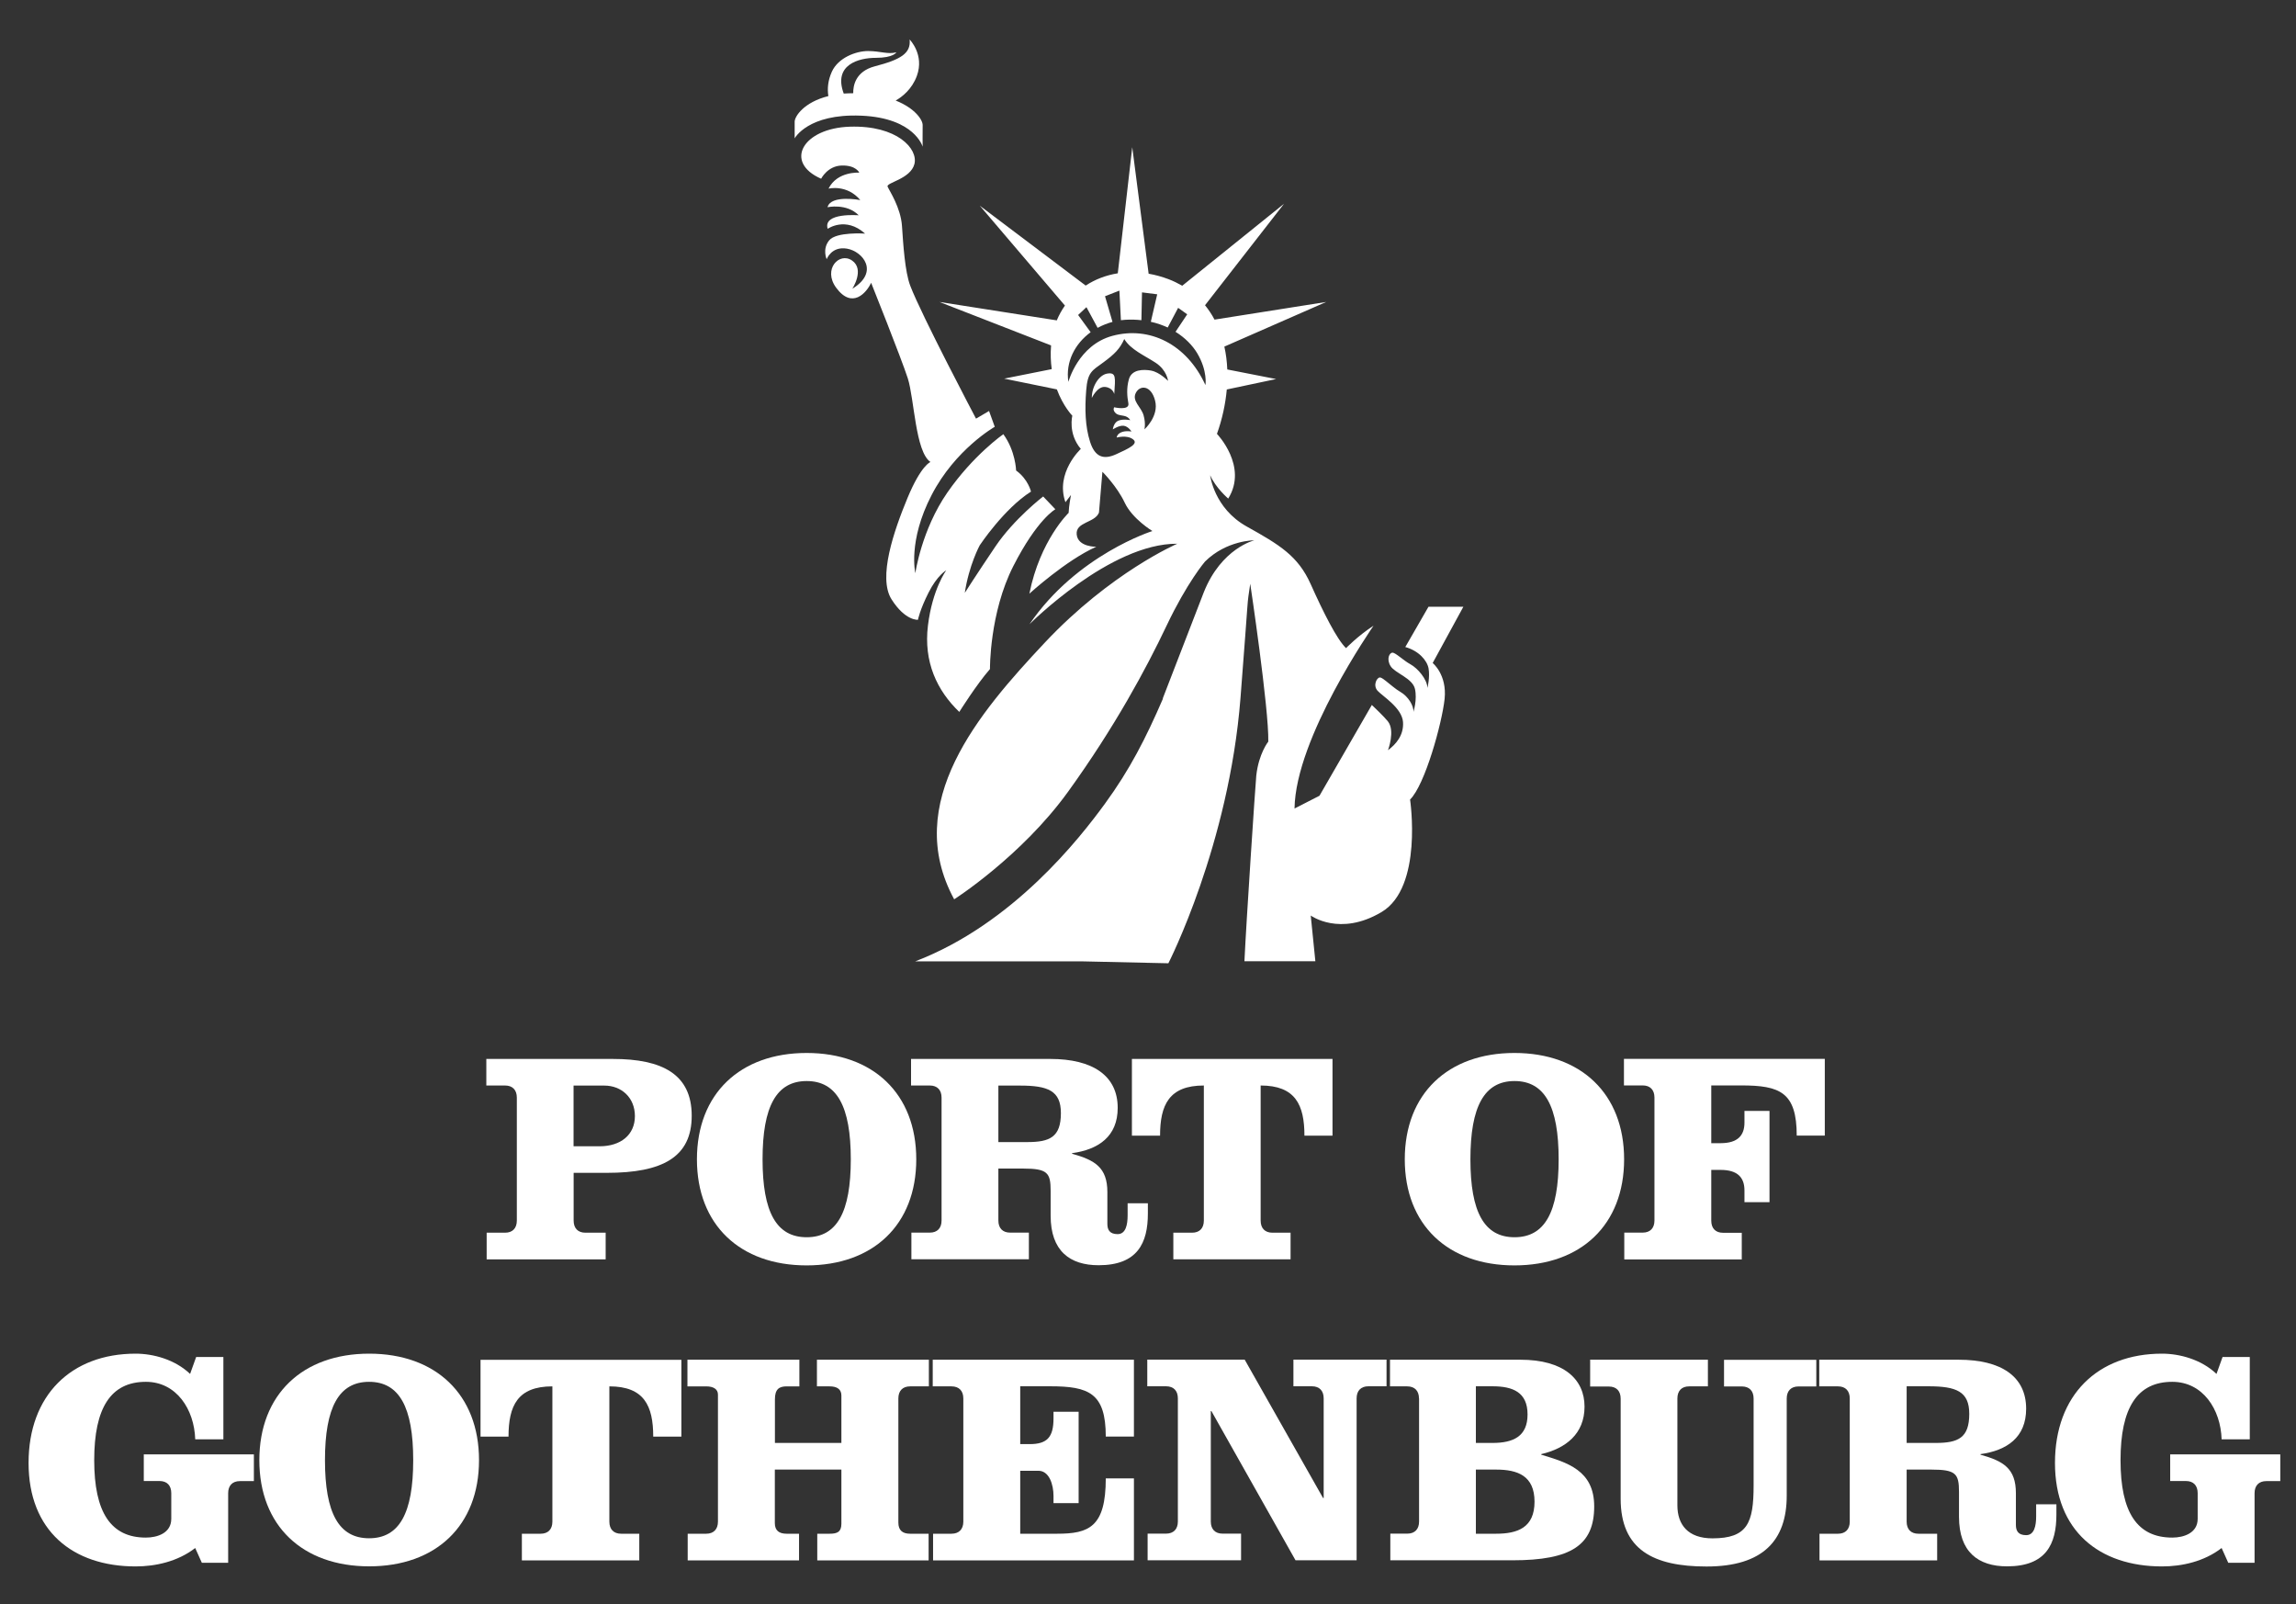 <?xml version="1.0" encoding="UTF-8"?>
<svg id="LOGOTYP_ENG" data-name="LOGOTYP ENG" xmlns="http://www.w3.org/2000/svg" viewBox="0 0 273.21 190.84">
  <rect x="0" y="0" width="273.21" height="190.84" fill="#333333" stroke="none"/>
  <defs>
    <style>
      .cls-1 {
        fill: #fff;
      }
    </style>
  </defs>
  <g>
    <path class="cls-1" d="M61.5,130.57c0-.9-.5-1.44-1.4-1.44h-2.23v-3.16h15.06c5.89,0,9.38,1.83,9.38,6.76s-3.49,6.79-10.1,6.79h-3.95v5.68c0,.9.5,1.44,1.4,1.44h2.41v3.17h-14.16v-3.17h2.19c.9,0,1.4-.54,1.4-1.44v-14.63h0ZM68.26,136.36h3.09c2.52,0,4.2-1.37,4.2-3.59s-1.62-3.63-3.63-3.63h-3.67v7.22h0Z"/>
    <path class="cls-1" d="M109.03,137.91c0,7.8-5.14,12.62-13.05,12.62s-13.05-4.82-13.05-12.62,5.14-12.65,13.05-12.65,13.05,4.85,13.05,12.65h0ZM90.74,137.91c0,6.29,1.65,9.27,5.25,9.27s5.25-2.98,5.25-9.27-1.65-9.31-5.25-9.31-5.25,3.02-5.25,9.31h0Z"/>
    <path class="cls-1" d="M112.04,130.57c0-.9-.5-1.44-1.4-1.44h-2.23v-3.16h16.57c5.03,0,8.02,1.98,8.02,5.82,0,3.41-2.3,4.96-5.43,5.39v.07c2.7.75,4.2,1.62,4.2,4.56v3.78c0,.68.25,1.22,1.22,1.22s1.19-1.12,1.19-2.23v-1.44h2.41v1.22c0,3.49-1.22,6.15-5.86,6.15-3.41,0-5.71-1.69-5.71-5.89v-2.95c0-2.15-.36-2.66-3.27-2.66h-2.95v6.18c0,.9.5,1.44,1.4,1.44h2.23v3.17h-13.98v-3.17h2.19c.9,0,1.4-.54,1.4-1.44v-14.63h0ZM118.8,135.86h3.45c2.66,0,3.99-.58,3.99-3.45,0-2.66-1.55-3.27-4.85-3.27h-2.59v6.72h0Z"/>
    <path class="cls-1" d="M134.69,135.1v-9.13h23.87v9.13h-3.34c0-3.67-1.08-5.97-5.21-5.97v16.07c0,.9.5,1.44,1.4,1.44h2.16v3.17h-13.95v-3.17h2.23c.9,0,1.4-.54,1.4-1.44v-16.07c-4.13,0-5.21,2.3-5.21,5.97h-3.34Z"/>
    <path class="cls-1" d="M193.26,137.91c0,7.8-5.14,12.62-13.05,12.62s-13.05-4.82-13.05-12.62,5.14-12.65,13.05-12.65,13.05,4.85,13.05,12.65h0ZM174.97,137.91c0,6.29,1.65,9.27,5.25,9.27s5.25-2.98,5.25-9.27-1.65-9.31-5.25-9.31-5.25,3.02-5.25,9.31h0Z"/>
    <path class="cls-1" d="M193.28,149.8v-3.17h2.19c.9,0,1.4-.54,1.4-1.44v-14.63c0-.9-.5-1.44-1.4-1.44h-2.23v-3.16h23.9v9.13h-3.34c0-5.17-2.01-5.97-6.61-5.97h-3.56v6.87h1.11c2.05,0,2.84-.93,2.84-2.44v-1.4h2.98v10.86h-2.98v-1.4c0-1.51-.79-2.44-2.84-2.44h-1.11v6.04c0,.9.5,1.44,1.4,1.44h2.23v3.17h-13.98Z"/>
    <g>
      <path class="cls-1" d="M30.21,176.19h-1.66c-.9,0-1.4.54-1.4,1.44v8.28h-3.13l-.79-1.76c-2.09,1.62-4.75,2.19-7.09,2.19-7.49,0-12.74-4.25-12.74-12.31s5.08-13,12.74-13c2.09,0,4.68.69,6.48,2.41l.72-2.01h3.24v9.79h-3.35c-.11-3.56-2.23-6.84-5.87-6.84-4.18,0-6.15,3.1-6.15,9.32s1.98,9.21,6.15,9.21c1.37,0,3.02-.54,3.02-2.23v-3.06c0-.9-.5-1.44-1.4-1.44h-1.87v-3.17h13.1v3.17Z"/>
      <path class="cls-1" d="M57,173.7c0,7.81-5.15,12.63-13.07,12.63s-13.07-4.82-13.07-12.63,5.15-12.67,13.07-12.67,13.07,4.86,13.07,12.67ZM38.67,173.7c0,6.3,1.65,9.29,5.25,9.29s5.25-2.99,5.25-9.29-1.66-9.32-5.25-9.32-5.25,3.02-5.25,9.32Z"/>
      <path class="cls-1" d="M57.18,170.9v-9.14h23.9v9.14h-3.35c0-3.67-1.08-5.98-5.22-5.98v16.09c0,.9.5,1.44,1.4,1.44h2.16v3.17h-13.97v-3.17h2.23c.9,0,1.4-.54,1.4-1.44v-16.09c-4.14,0-5.22,2.3-5.22,5.98h-3.35Z"/>
      <path class="cls-1" d="M100.12,171.65v-5.65c0-.72-.5-1.08-1.4-1.08h-1.51v-3.17h13.32v3.17h-2.23c-.9,0-1.4.54-1.4,1.44v14.76c0,.93.5,1.33,1.4,1.33h2.2v3.17h-13.25v-3.17h1.47c.9,0,1.4-.21,1.4-1.19v-6.44h-7.92v6.37c0,.87.5,1.26,1.4,1.26h1.48v3.17h-13.25v-3.17h2.2c.9,0,1.4-.54,1.4-1.44v-15.12c0-.61-.5-.97-1.4-.97h-2.23v-3.17h13.32v3.17h-1.51c-.9,0-1.4.33-1.4,1.55v5.18h7.92Z"/>
      <path class="cls-1" d="M114.63,166.36c0-.9-.5-1.44-1.41-1.44h-2.23v-3.17h23.94v9.14h-3.35c0-5.18-2.02-5.98-6.62-5.98h-3.56v6.88h1.12c2.09,0,2.84-.83,2.84-3.06v-.79h2.99v10.87h-2.99v-.86c0-1.33-.5-2.99-1.8-2.99h-2.16v7.49h4.39c3.78,0,5.79-.79,5.79-6.58h3.35v9.75h-23.9v-3.17h2.19c.9,0,1.41-.54,1.41-1.44v-14.65Z"/>
      <path class="cls-1" d="M157.44,178.2h.07v-11.85c0-.9-.5-1.44-1.4-1.44h-2.2v-3.17h11.08v3.17h-2.16c-.9,0-1.4.54-1.4,1.44v19.26h-7.27l-10.01-17.75h-.07v13.14c0,.9.5,1.44,1.4,1.44h2.2v3.17h-11.12v-3.17h2.19c.9,0,1.41-.54,1.41-1.44v-14.65c0-.9-.5-1.44-1.41-1.44h-2.23v-3.17h11.59l9.32,16.45Z"/>
      <path class="cls-1" d="M168.85,166.36c0-.9-.5-1.44-1.4-1.44h-2.05v-3.17h15.52c5.18,0,7.63,2.34,7.63,5.58s-2.23,4.97-5.15,5.65v.07c3.06.93,6.3,1.83,6.3,6.15,0,4.61-2.74,6.41-9.72,6.41h-14.54v-3.17h2.02c.9,0,1.4-.54,1.4-1.44v-14.65ZM175.62,171.65h1.98c2.45,0,4.17-.76,4.17-3.39s-1.73-3.35-4.17-3.35h-1.98v6.73ZM175.62,182.45h2.41c2.55,0,4.57-.72,4.57-3.81s-2.02-3.82-4.57-3.82h-2.41v7.63Z"/>
      <path class="cls-1" d="M189.19,161.75h14.04v3.17h-2.23c-.9,0-1.4.54-1.4,1.44v12.71c0,2.31,1.26,3.93,4.17,3.93,4.18,0,4.9-1.84,4.9-6.3v-10.33c0-.9-.5-1.44-1.4-1.44h-2.12v-3.17h10.98v3.17h-2.12c-.9,0-1.4.54-1.4,1.44v11.56c0,5.33-2.84,8.42-9.54,8.42-6.34,0-10.22-2.01-10.22-8.06v-11.91c0-.9-.5-1.44-1.4-1.44h-2.23v-3.17Z"/>
      <path class="cls-1" d="M220.11,166.36c0-.9-.5-1.44-1.4-1.44h-2.23v-3.17h16.59c5.04,0,8.03,1.98,8.03,5.83,0,3.42-2.3,4.97-5.43,5.4v.07c2.7.75,4.21,1.62,4.21,4.57v3.78c0,.68.25,1.22,1.22,1.22s1.19-1.12,1.19-2.23v-1.44h2.41v1.22c0,3.5-1.22,6.16-5.87,6.16-3.42,0-5.72-1.69-5.72-5.9v-2.95c0-2.16-.36-2.66-3.28-2.66h-2.95v6.19c0,.9.5,1.44,1.4,1.44h2.23v3.17h-14v-3.17h2.2c.9,0,1.4-.54,1.4-1.44v-14.65ZM226.88,171.65h3.45c2.66,0,4-.58,4-3.46,0-2.67-1.55-3.28-4.86-3.28h-2.59v6.73Z"/>
      <path class="cls-1" d="M271.34,176.19h-1.66c-.9,0-1.4.54-1.4,1.44v8.28h-3.13l-.79-1.76c-2.09,1.62-4.75,2.19-7.09,2.19-7.49,0-12.74-4.25-12.74-12.31s5.07-13,12.74-13c2.09,0,4.68.69,6.48,2.41l.72-2.01h3.24v9.79h-3.35c-.11-3.56-2.23-6.84-5.87-6.84-4.18,0-6.16,3.1-6.16,9.32s1.98,9.21,6.16,9.21c1.37,0,3.02-.54,3.02-2.23v-3.06c0-.9-.5-1.44-1.4-1.44h-1.87v-3.17h13.1v3.17Z"/>
    </g>
  </g>
  <g>
    <path class="cls-1" d="M114.77,70.58s1.48-2.32,3.69-5.59c2.21-3.27,5.67-5.93,5.67-5.93l1.45,1.52s-2.15,1.17-5,6.76c-2.85,5.59-2.78,12.25-2.78,12.25-1.6,1.83-3.65,5.1-3.65,5.1-2.66-2.55-4.26-5.95-3.73-10.28.53-4.34,2.18-6.57,2.18-6.57,0,0-1.06.58-2.1,2.64-1.04,2.05-1.27,3.25-1.27,3.25,0,0-1.5.15-3.14-2.43-1.65-2.59.28-8.16,1.9-12.07,1.62-3.9,2.73-4.27,2.73-4.27-1.8-1.22-1.92-7.52-2.7-9.96-.79-2.43-4.36-11.36-4.36-11.36-.55,1.18-2.25,3.18-4.16.59-1.62-2.2.38-4.3,1.9-3.23,1.52,1.06.02,3.35.02,3.35,3.27-2,1.24-4.45-.63-4.77-1.86-.32-2.42,1.26-2.42,1.26,0,0-.55-1.2.29-2.24.84-1.05,4.28-.81,4.28-.81-2.33-2.09-4.45-.57-4.45-.57-.61-1.97,3.69-1.61,3.69-1.61-1.43-1.46-3.71-.96-3.71-.96.39-1.52,3.9-.85,3.9-.85-1.6-1.91-3.78-1.36-3.78-1.36,1.04-2.1,3.66-1.9,3.66-1.9,0,0-.38-.89-2.08-.85-1.7.04-2.46,1.57-2.46,1.57-4.46-1.95-2.21-6.01,3.42-6.19,5.63-.18,8.14,2.64,7.68,4.44-.46,1.8-3.4,2.21-3.19,2.69.2.48,1.56,2.48,1.71,4.68.15,2.21.35,5.44.98,7.1,1.35,3.54,7.83,15.82,7.83,15.82l1.55-.91.68,1.88s-4.7,2.66-7.52,8.13c-2.84,5.48-1.93,9.28-1.93,9.28,0,0,.72-5.13,3.81-9.59,3.09-4.46,6.66-6.94,6.66-6.94,1.46,2,1.52,4.32,1.52,4.32,1.45,1.05,1.77,2.51,1.77,2.51-3.21,2.03-6.1,6.39-6.1,6.39,0,0-1.29,2.36-1.79,5.74Z"/>
    <path class="cls-1" d="M102.49,13.76c6.35.27,7.3,3.69,7.3,3.69,0,0-.02-1.67,0-2.57.01-.61-.9-2-3.21-2.92.79-.45,1.94-1.35,2.52-2.93.93-2.54-.86-4.33-.86-4.33.17,1.64-1.03,2.38-4.15,3.19-2.32.61-2.58,2.35-2.56,3.2-.4,0-.77.02-1.13.04-1.28-3.44,1.79-4.25,3.82-4.25,2.13,0,2.44-.66,2.44-.66-1.01.27-1.87-.14-3.36-.15-1.47,0-3.56.81-4.31,2.45-.47,1.04-.56,2.01-.42,2.91-2.9.72-4.01,2.41-4.01,3.05v1.98s1.56-2.97,7.91-2.7Z"/>
    <path class="cls-1" d="M138.38,83.12c-2.04,4.71-3.93,8.42-6.9,12.49-2.97,4.07-10.92,14.29-22.57,18.75h19.76l10.36.23s7.21-14.08,8.58-31.55c1.07-13.64.71-10.48,1.16-13.6,0,0,2.23,14.87,2.15,18.78,0,0-1.14,1.41-1.43,4.04-.1.94-1.2,17.52-1.41,22.09h8.44l-.55-5.44s3.45,2.54,8.42-.41c4.97-2.94,3.4-13.39,3.4-13.39,1.77-1.72,3.8-9.08,4.11-11.97.3-2.89-1.42-4.27-1.42-4.27l3.65-6.69h-4.15l-2.76,4.79c1.59.44,2.6,1.59,2.77,2.55.18,1.03-.13,2.32-.13,2.32-.04-1.05-1.17-2.35-2.03-2.82-.86-.47-1.76-1.38-2.13-1.38s-.75.76-.23,1.6c.52.84,2.61,1.43,2.9,2.71.29,1.28-.18,2.74-.18,2.74.06-.71-.62-1.85-1.55-2.38-.59-.34-1.25-.93-1.75-1.32h0c-.29-.23-.53-.39-.67-.4-.38-.03-.89.94-.29,1.59.6.65,2.9,2.03,3.02,3.71.11,1.58-.86,2.67-1.79,3.35,0,0,.89-2.32-.02-3.44-.51-.62-1.43-1.49-1.9-1.94l-6.23,10.8-2.97,1.52c.12-8.45,9.32-21.59,9.4-21.75-1.87,1.22-3.27,2.67-3.27,2.67-1.09-1.04-2.71-4.27-4.21-7.62-1.5-3.35-3.7-4.67-7.61-6.85-3.91-2.18-4.35-6.1-4.35-6.1.65,1.5,2.15,2.78,2.15,2.78,2.39-3.84-1.34-7.7-1.34-7.7.62-1.73,1.01-3.52,1.17-5.28l5.87-1.24-5.81-1.14c-.04-.93-.15-1.84-.35-2.72l12.12-5.31-13.29,2.1c-.32-.61-.7-1.18-1.13-1.71l9.4-12.07-12.11,9.75c-.51-.29-1.05-.56-1.63-.78-.8-.3-1.6-.52-2.37-.65l-1.95-15.05-1.72,15c-1.42.23-2.71.73-3.82,1.46l-12.6-9.5,10.13,11.88c-.39.55-.71,1.14-.97,1.76l-13.96-2.19,13.28,5.17c-.08,1.03-.04,1.97.08,2.82l-5.66,1.13,6.27,1.28c.76,2.04,1.84,3.13,1.84,3.13,0,0-.54,2.12,1.01,3.95,0,0-3.07,2.84-1.83,6.34l.66-.86s-.25,1.27-.28,2.13c0,0-3.4,3.25-4.67,9.61,0,0,4.36-3.98,7.96-5.58,0,0-2.18.05-2.33-1.46-.15-1.51,2.17-1.37,2.65-2.6l.41-4.86s1.74,1.73,2.65,3.67c.91,1.94,3.3,3.38,3.3,3.38,0,0-9,2.82-14.63,11.09,0,0,9.59-9.64,17.59-9.58,0,0-7.91,3.4-15.77,11.77-7.86,8.37-17.01,19.04-10.78,30.53,0,0,7.99-5.1,13.54-12.78,5.55-7.68,9.31-14.66,11.74-19.78,2.43-5.12,4.56-7.61,4.56-7.61,2.58-2.56,5.88-2.54,5.88-2.54,0,0-3.92.94-6.01,6.17l-4.89,12.65ZM136.18,51.08s.18-.68-.1-1.67c-.28-1.01-1.41-1.69-.93-2.66.48-.97,1.83-.95,2.3.91.48,1.86-1.27,3.42-1.27,3.42ZM137.02,44.09c-1-.18-2.36-.15-2.69,1.03-.3,1.06-.21,2.05-.06,2.85.17.92-1.69.48-1.69.48,0,0-.2.29.12.64.21.23.38.27.99.37.61.1.8.52.8.52,0,0-.84-.17-1.41.06-.57.23-.66,1.04-.66,1.04,0,0,.76-.51,1.31-.43.55.09.91.68.91.68,0,0-.7-.13-1.23.1-.52.23-.53.62-.53.62,0,0,1.2-.34,1.93.2.73.54-.49,1.1-1.98,1.78-1.48.68-2.53.38-3.12-1.48-.59-1.86-.63-3.9-.46-6.1.17-2.2.69-2.35,2.04-3.34,1.35-.99,1.98-1.63,2.49-2.78.76,1.26,2.38,1.94,3.73,2.82,1.36.89,1.48,2.16,1.48,2.16,0,0-1-1.04-2-1.22ZM143.44,45.81c-2.23-4.89-6.67-7.04-11.06-5.86-4.09,1.1-5.25,5.48-5.25,5.48-.36-2.39.79-4.55,2.65-5.91l-1.49-2.05.99-.93,1.33,2.46c.55-.3,1.15-.54,1.77-.71l-.89-3.05,1.71-.67.18,3.52c.17-.02.35-.04.53-.05.67-.04,1.3-.02,1.91.05l.07-3.31,1.81.23-.76,3.27c.73.16,1.4.4,2.01.68l1.24-2.34,1.08.77-1.39,2.08c1.15.72,2.02,1.62,2.57,2.53,1.27,2.13.99,3.8.99,3.8ZM142.38,90.47"/>
    <path class="cls-1" d="M131.76,44.44c-1,.16-1.85,1.55-1.84,2.9,0,0,.65-1.39,1.57-1.31.93.08,1.1.84,1.1.84.13-1.97.25-2.6-.84-2.43Z"/>
  </g>
</svg>